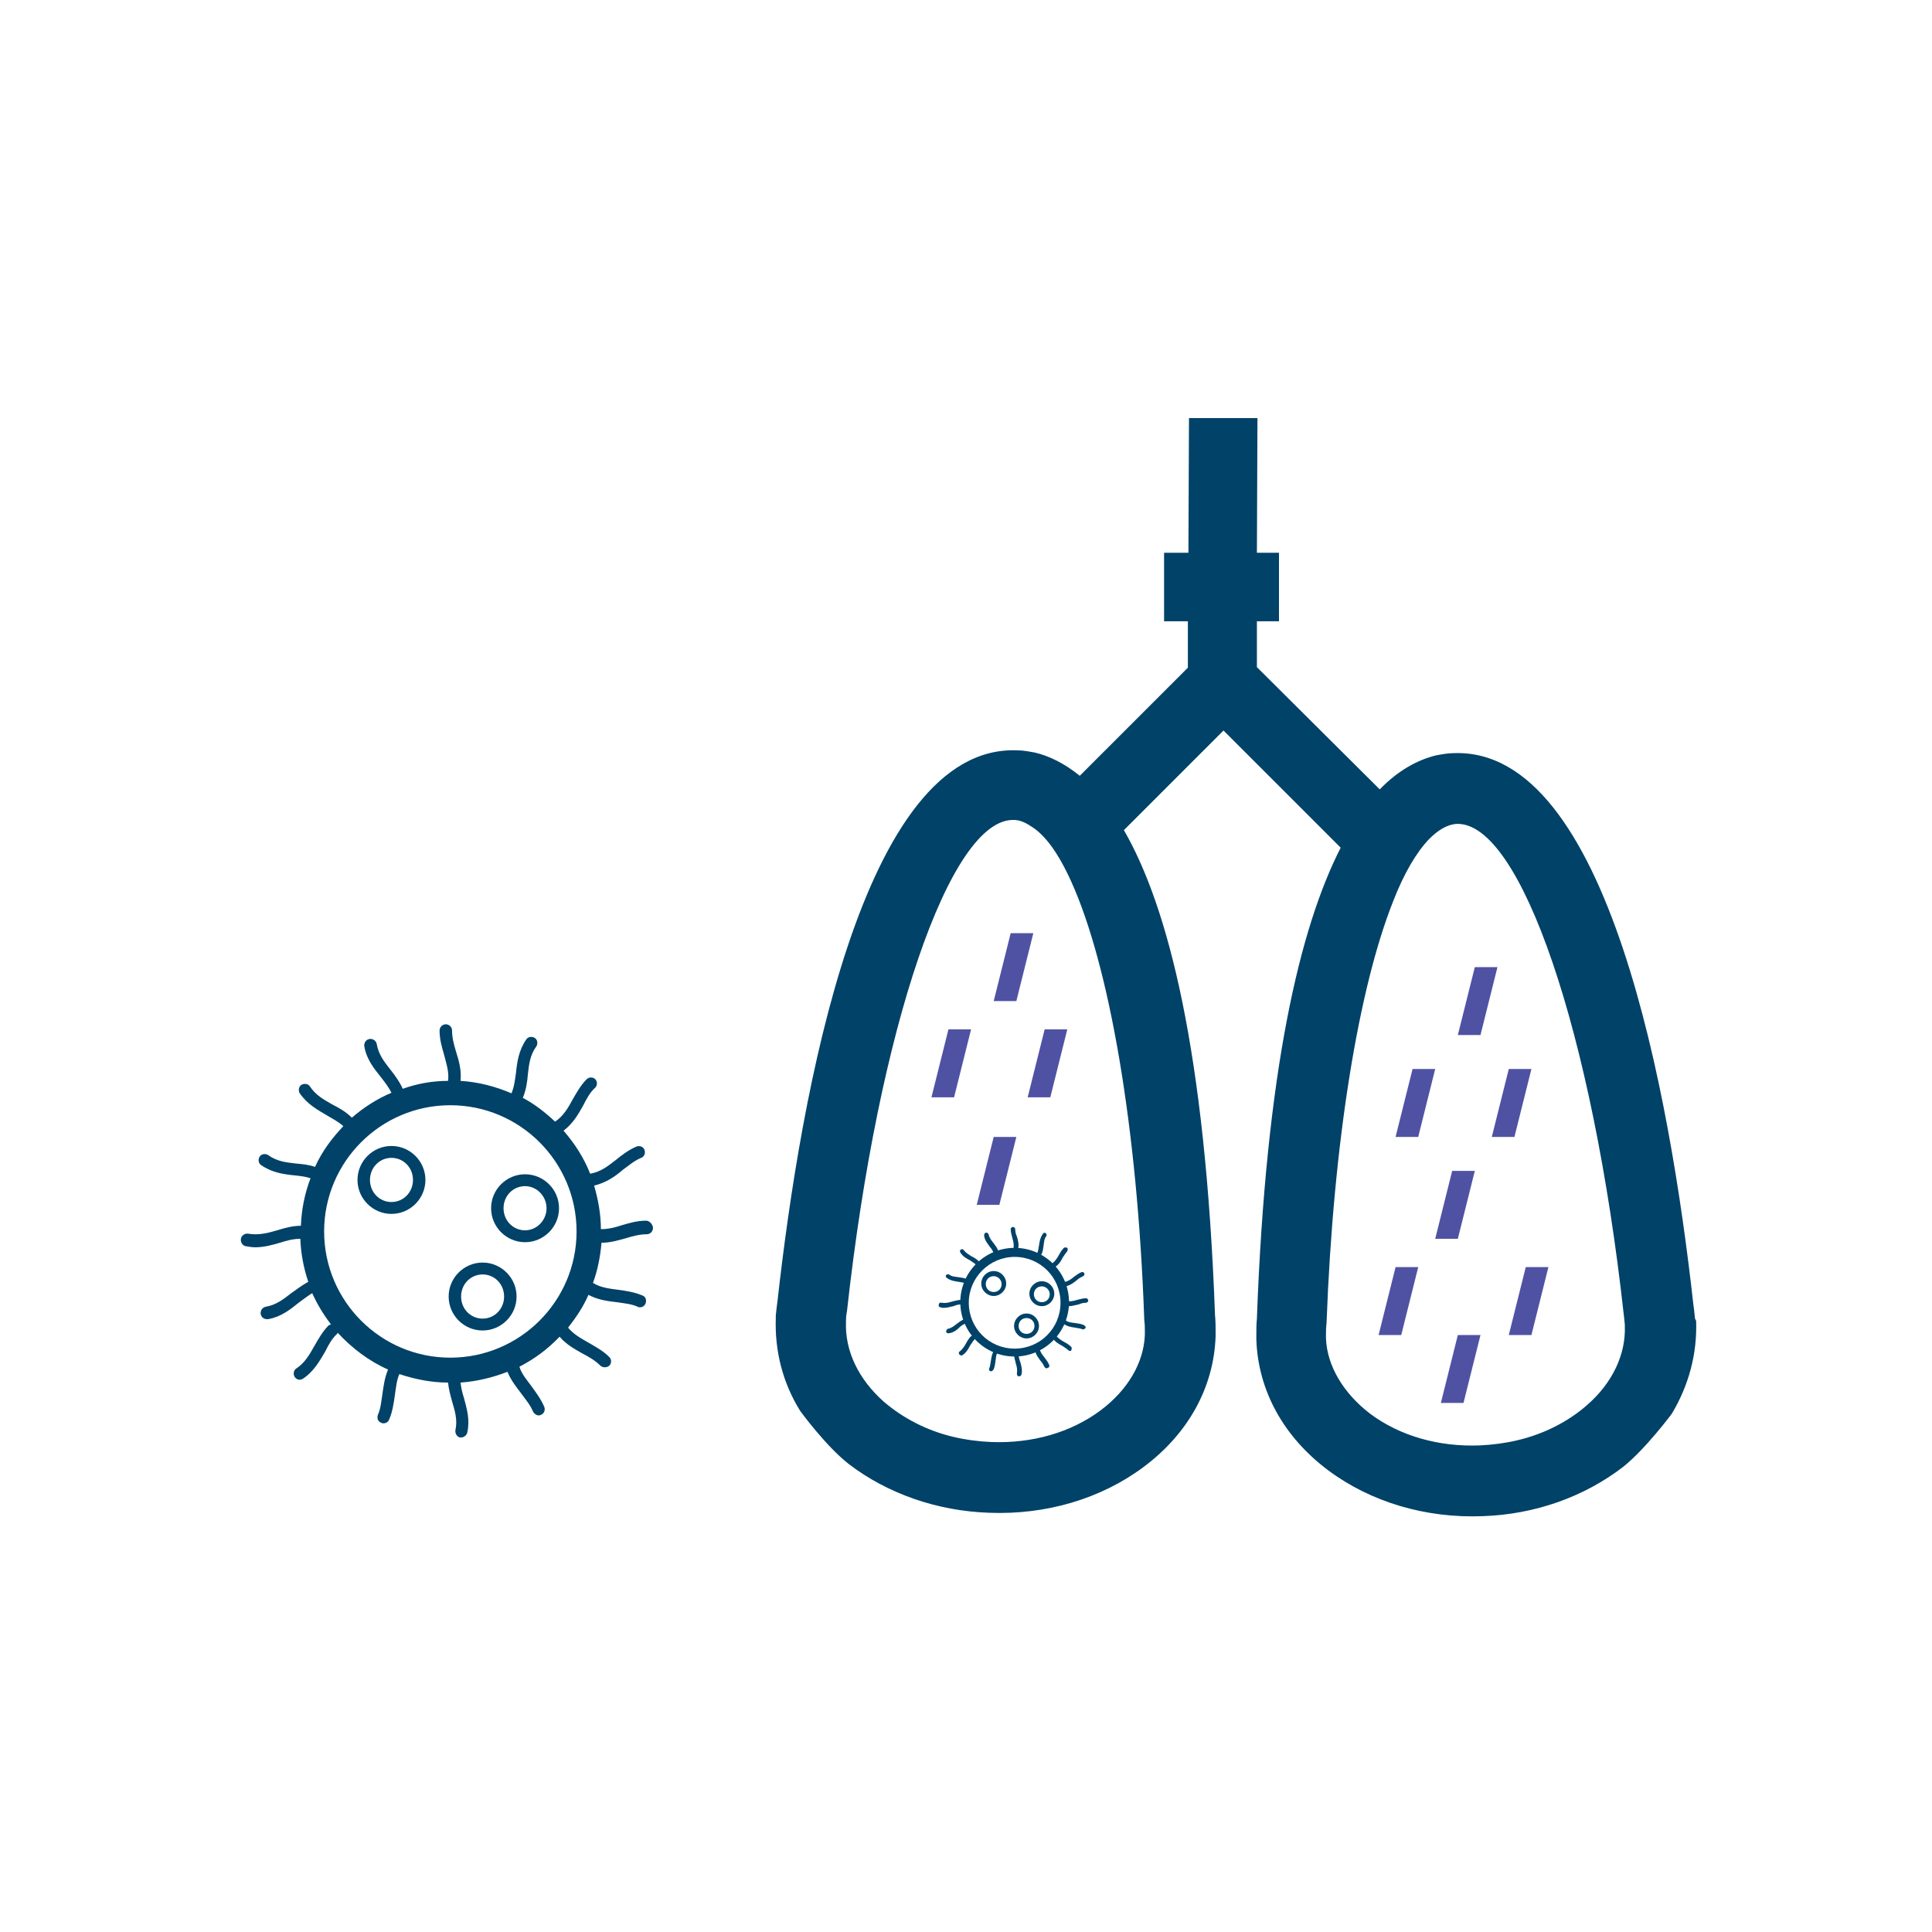 <svg xmlns="http://www.w3.org/2000/svg" xmlns:xlink="http://www.w3.org/1999/xlink" width="288" zoomAndPan="magnify" viewBox="0 0 216 216" height="288" preserveAspectRatio="xMidYMid meet" version="1.0"><defs><clipPath id="ef944164d4"><path d="M 17 17 L 199.25 17 L 199.25 199.25 L 17 199.25 Z M 17 17 " clip-rule="nonzero"/></clipPath></defs><rect x="-21.6" width="259.2" fill="#ffffff" y="-21.6" height="259.2" fill-opacity="1"/><rect x="-21.6" width="259.2" fill="#ffffff" y="-21.6" height="259.2" fill-opacity="1"/><rect x="-21.6" width="259.2" fill="#ffffff" y="-21.6" height="259.2" fill-opacity="1"/><g clip-path="url(#ef944164d4)"><path fill="#ffffff" d="M 17 17 L 199.25 17 L 199.25 199.25 L 17 199.25 Z M 17 17 " fill-opacity="1" fill-rule="nonzero"/></g><path fill="#004268" d="M 72.242 136.473 C 71.23 136.473 70.41 136.727 69.523 136.98 C 68.762 137.234 68.004 137.422 67.18 137.422 C 67.18 135.715 66.863 134.07 66.422 132.551 C 67.75 132.234 68.762 131.539 69.648 130.777 C 70.344 130.273 70.914 129.766 71.676 129.449 C 72.055 129.324 72.18 128.879 72.055 128.562 C 71.926 128.184 71.484 128.059 71.168 128.184 C 70.281 128.562 69.523 129.133 68.828 129.703 C 67.941 130.398 67.117 131.031 65.98 131.223 C 65.281 129.449 64.27 127.867 63.004 126.414 C 64.082 125.59 64.648 124.578 65.219 123.566 C 65.598 122.805 65.98 122.109 66.547 121.602 C 66.801 121.352 66.801 120.906 66.547 120.652 C 66.297 120.402 65.852 120.402 65.598 120.652 C 64.902 121.352 64.461 122.172 64.016 122.934 C 63.512 123.883 62.941 124.832 62.055 125.398 C 60.98 124.387 59.777 123.438 58.449 122.742 C 58.828 121.855 58.953 120.906 59.02 120.086 C 59.145 118.945 59.27 117.934 59.969 116.984 C 60.156 116.668 60.094 116.223 59.777 116.035 C 59.461 115.844 59.02 115.906 58.828 116.223 C 58.004 117.426 57.816 118.691 57.688 119.957 C 57.562 120.781 57.5 121.477 57.184 122.234 C 55.41 121.477 53.512 120.969 51.488 120.844 C 51.613 119.641 51.297 118.566 50.98 117.555 C 50.727 116.73 50.539 115.973 50.539 115.211 C 50.539 114.832 50.223 114.516 49.844 114.516 C 49.461 114.516 49.145 114.832 49.145 115.211 C 49.145 116.223 49.398 117.047 49.652 117.934 C 49.906 118.945 50.223 119.832 50.094 120.844 C 48.324 120.844 46.613 121.16 45.031 121.73 C 44.652 120.906 44.148 120.211 43.641 119.578 C 42.945 118.691 42.312 117.871 42.121 116.73 C 42.059 116.352 41.68 116.098 41.301 116.16 C 40.918 116.223 40.668 116.605 40.73 116.984 C 40.984 118.438 41.805 119.453 42.566 120.402 C 43.008 120.969 43.449 121.539 43.766 122.172 C 42.121 122.867 40.668 123.816 39.336 124.957 C 38.703 124.324 37.945 123.883 37.188 123.5 C 36.172 122.934 35.289 122.426 34.656 121.477 C 34.465 121.16 34.023 121.098 33.707 121.285 C 33.391 121.477 33.324 121.918 33.516 122.234 C 34.34 123.438 35.477 124.07 36.555 124.703 C 37.188 125.082 37.82 125.398 38.387 125.906 C 37.121 127.234 35.984 128.754 35.223 130.461 C 34.527 130.211 33.77 130.145 33.074 130.082 C 31.934 129.957 30.922 129.828 29.973 129.133 C 29.656 128.945 29.211 129.008 29.023 129.324 C 28.832 129.641 28.895 130.082 29.211 130.273 C 30.414 131.094 31.68 131.285 32.945 131.41 C 33.578 131.477 34.148 131.539 34.719 131.727 C 34.086 133.375 33.707 135.207 33.641 137.043 C 32.691 137.043 31.809 137.297 30.984 137.551 C 29.91 137.867 28.895 138.121 27.758 137.93 C 27.379 137.867 26.996 138.121 26.934 138.5 C 26.871 138.879 27.125 139.258 27.441 139.32 C 27.82 139.387 28.199 139.449 28.516 139.449 C 29.527 139.449 30.414 139.195 31.301 138.941 C 32.059 138.688 32.82 138.5 33.578 138.5 C 33.641 140.207 33.957 141.789 34.465 143.309 C 33.77 143.688 33.199 144.133 32.566 144.574 C 31.68 145.27 30.859 145.902 29.719 146.094 C 29.34 146.156 29.086 146.535 29.148 146.914 C 29.211 147.23 29.465 147.484 29.844 147.484 C 29.91 147.484 29.91 147.484 29.973 147.484 C 31.426 147.23 32.441 146.41 33.391 145.648 C 33.895 145.27 34.402 144.891 34.906 144.574 C 35.477 145.84 36.172 146.98 36.996 148.055 C 36.934 148.117 36.871 148.117 36.742 148.18 C 36.047 148.879 35.605 149.699 35.16 150.461 C 34.59 151.473 34.086 152.359 33.137 152.992 C 32.82 153.18 32.758 153.625 32.945 153.941 C 33.074 154.129 33.262 154.258 33.516 154.258 C 33.641 154.258 33.77 154.191 33.895 154.129 C 35.098 153.309 35.73 152.168 36.363 151.094 C 36.742 150.332 37.121 149.637 37.691 149.129 C 37.691 149.066 37.754 149.066 37.754 149.004 C 39.336 150.711 41.234 152.168 43.387 153.117 C 43.008 154.004 42.883 154.953 42.754 155.84 C 42.629 156.66 42.566 157.484 42.25 158.18 C 42.121 158.559 42.25 158.938 42.629 159.066 C 42.691 159.129 42.816 159.129 42.883 159.129 C 43.133 159.129 43.387 159.004 43.516 158.688 C 43.895 157.801 44.02 156.852 44.148 155.965 C 44.273 155.141 44.336 154.32 44.652 153.625 C 46.363 154.191 48.195 154.574 50.094 154.574 C 50.16 155.27 50.348 155.965 50.539 156.66 C 50.855 157.738 51.172 158.75 50.918 159.887 C 50.855 160.27 51.109 160.648 51.426 160.711 C 51.488 160.711 51.488 160.711 51.551 160.711 C 51.867 160.711 52.184 160.457 52.246 160.141 C 52.562 158.688 52.184 157.484 51.867 156.281 C 51.676 155.711 51.551 155.141 51.488 154.574 C 53.324 154.445 55.094 154.004 56.738 153.371 C 57.121 154.32 57.688 155.016 58.258 155.773 C 58.766 156.473 59.27 157.039 59.586 157.801 C 59.715 158.055 59.969 158.242 60.219 158.242 C 60.285 158.242 60.41 158.242 60.473 158.18 C 60.852 158.055 60.98 157.609 60.852 157.293 C 60.473 156.406 59.902 155.648 59.398 154.953 C 58.891 154.258 58.32 153.625 58.07 152.801 C 59.777 151.914 61.234 150.84 62.562 149.445 C 63.32 150.332 64.27 150.84 65.156 151.344 C 65.914 151.727 66.613 152.168 67.117 152.676 C 67.246 152.801 67.434 152.863 67.625 152.863 C 67.812 152.863 68.004 152.801 68.129 152.676 C 68.383 152.422 68.383 151.977 68.129 151.727 C 67.434 151.027 66.613 150.586 65.852 150.145 C 64.965 149.637 64.145 149.195 63.512 148.434 C 64.398 147.297 65.219 146.094 65.789 144.766 C 66.863 145.332 67.879 145.461 68.953 145.586 C 69.777 145.715 70.598 145.777 71.293 146.094 C 71.359 146.156 71.484 146.156 71.547 146.156 C 71.801 146.156 72.055 146.031 72.18 145.715 C 72.309 145.332 72.18 144.953 71.801 144.828 C 70.914 144.449 69.965 144.32 69.078 144.195 C 68.066 144.066 67.117 143.941 66.297 143.434 C 66.801 142.043 67.117 140.523 67.246 138.941 C 68.195 138.941 69.078 138.688 69.965 138.438 C 70.789 138.184 71.547 137.992 72.309 137.992 C 72.688 137.992 73.004 137.676 73.004 137.297 C 73.004 136.918 72.625 136.473 72.242 136.473 Z M 50.348 151.789 C 42.566 151.789 36.238 145.461 36.238 137.676 C 36.238 129.895 42.566 123.566 50.348 123.566 C 58.133 123.566 64.461 129.895 64.461 137.676 C 64.461 145.461 58.133 151.789 50.348 151.789 Z M 50.348 151.789 " fill-opacity="1" fill-rule="nonzero"/><path fill="#004268" d="M 53.957 141.156 C 51.867 141.156 50.16 142.867 50.16 144.953 C 50.16 147.043 51.867 148.75 53.957 148.75 C 56.043 148.75 57.754 147.043 57.754 144.953 C 57.754 142.867 56.043 141.156 53.957 141.156 Z M 53.957 147.422 C 52.625 147.422 51.551 146.348 51.551 144.953 C 51.551 143.562 52.625 142.484 53.957 142.484 C 55.285 142.484 56.359 143.562 56.359 144.953 C 56.359 146.348 55.285 147.422 53.957 147.422 Z M 53.957 147.422 " fill-opacity="1" fill-rule="nonzero"/><path fill="#004268" d="M 43.766 128.121 C 41.68 128.121 39.969 129.828 39.969 131.918 C 39.969 134.008 41.68 135.715 43.766 135.715 C 45.855 135.715 47.562 134.008 47.562 131.918 C 47.562 129.828 45.855 128.121 43.766 128.121 Z M 43.766 134.387 C 42.438 134.387 41.363 133.309 41.363 131.918 C 41.363 130.527 42.438 129.449 43.766 129.449 C 45.098 129.449 46.172 130.527 46.172 131.918 C 46.172 133.309 45.098 134.387 43.766 134.387 Z M 43.766 134.387 " fill-opacity="1" fill-rule="nonzero"/><path fill="#004268" d="M 54.906 135.082 C 54.906 137.172 56.613 138.879 58.703 138.879 C 60.789 138.879 62.5 137.172 62.5 135.082 C 62.5 132.992 60.789 131.285 58.703 131.285 C 56.613 131.285 54.906 132.992 54.906 135.082 Z M 61.105 135.082 C 61.105 136.41 60.031 137.551 58.703 137.551 C 57.371 137.551 56.297 136.473 56.297 135.082 C 56.297 133.691 57.371 132.613 58.703 132.613 C 60.031 132.613 61.105 133.754 61.105 135.082 Z M 61.105 135.082 " fill-opacity="1" fill-rule="nonzero"/><path fill="#004268" d="M 177.418 157.105 C 175.328 158.938 172.609 160.332 169.633 161.027 C 168.305 161.344 166.848 161.535 165.457 161.598 C 160.836 161.785 156.473 160.52 153.18 158.055 C 150.207 155.773 148.371 152.738 148.246 149.637 L 148.246 149.195 C 148.246 148.812 148.246 148.496 148.309 147.93 C 149.066 127.551 151.914 110.402 155.773 100.719 C 156.977 97.621 158.371 95.277 159.762 93.824 C 160.773 92.809 161.785 92.176 162.863 92.113 C 170.012 91.859 178.051 115.402 181.531 146.914 C 181.594 147.297 181.594 147.613 181.656 148.055 L 181.656 148.246 C 181.785 151.41 180.266 154.637 177.418 157.105 M 127.93 147.547 C 127.996 148.117 127.996 148.434 127.996 148.812 L 127.996 149.258 C 127.867 152.359 126.098 155.395 123.059 157.672 C 119.77 160.141 115.402 161.406 110.781 161.219 C 109.328 161.152 107.934 160.965 106.605 160.648 C 103.633 159.953 100.973 158.559 98.82 156.723 C 95.973 154.191 94.457 151.027 94.582 147.801 L 94.582 147.613 C 94.582 147.23 94.645 146.852 94.707 146.473 C 98.188 114.957 106.227 91.418 113.375 91.672 C 113.945 91.672 114.578 91.926 115.148 92.305 C 116.793 93.254 118.312 95.34 119.77 98.57 C 124.008 107.934 127.172 125.969 127.93 147.547 M 189.504 147.422 C 189.441 146.789 189.379 146.219 189.312 145.777 C 186.719 122.488 179.82 83.57 162.547 84.203 C 161.852 84.203 161.219 84.332 160.52 84.457 C 158.496 84.965 156.344 86.102 154.258 88.254 L 140.523 74.586 L 140.523 69.461 L 142.992 69.461 L 142.992 61.801 L 140.523 61.801 L 140.586 46.742 L 132.93 46.742 L 132.867 61.801 L 130.145 61.801 L 130.145 69.461 L 132.805 69.461 L 132.805 74.648 L 120.719 86.734 C 119.008 85.344 117.301 84.52 115.719 84.141 C 115.023 84.016 114.391 83.887 113.691 83.887 C 96.418 83.254 89.52 122.172 86.926 145.461 C 86.863 145.84 86.797 146.473 86.734 147.105 L 86.734 147.359 C 86.609 151.027 87.496 154.574 89.457 157.738 C 89.457 157.738 92.305 161.66 94.898 163.684 C 99.203 166.977 104.77 168.938 110.594 169.129 C 116.984 169.379 123.121 167.547 127.867 164 C 132.867 160.27 135.715 155.078 135.906 149.383 L 135.906 148.812 C 135.906 148.371 135.906 147.676 135.84 147.043 C 134.766 117.555 130.59 101.352 125.652 92.809 L 136.789 81.672 L 149.891 94.773 C 145.332 103.695 141.535 119.641 140.523 147.422 C 140.461 148.055 140.461 148.688 140.461 149.195 L 140.461 149.762 C 140.652 155.457 143.5 160.648 148.496 164.383 C 153.242 167.926 159.383 169.762 165.773 169.508 C 171.594 169.316 177.102 167.355 181.469 164 C 184 161.977 186.91 158.055 186.91 158.055 C 188.809 154.891 189.758 151.344 189.629 147.676 Z M 189.504 147.422 " fill-opacity="1" fill-rule="nonzero"/><path fill="#004268" d="M 113.566 139.891 C 113.375 139.891 113.312 139.766 113.312 139.574 C 113.375 139.195 113.312 138.816 113.188 138.438 C 113.125 138.121 112.996 137.805 112.996 137.422 C 112.996 137.297 113.125 137.172 113.25 137.172 C 113.375 137.172 113.504 137.297 113.504 137.422 C 113.504 137.676 113.566 137.992 113.691 138.246 C 113.82 138.688 113.945 139.133 113.82 139.637 C 113.82 139.828 113.691 139.891 113.566 139.891 " fill-opacity="1" fill-rule="nonzero"/><path fill="#004268" d="M 113.945 153.875 C 113.945 153.875 113.883 153.875 113.945 153.875 C 113.758 153.875 113.691 153.75 113.691 153.559 C 113.758 153.18 113.691 152.801 113.566 152.422 C 113.504 152.105 113.375 151.789 113.375 151.41 C 113.375 151.281 113.504 151.156 113.629 151.156 C 113.758 151.156 113.883 151.281 113.883 151.41 C 113.883 151.66 113.945 151.977 114.074 152.293 C 114.199 152.738 114.324 153.18 114.199 153.688 C 114.137 153.812 114.074 153.875 113.945 153.875 " fill-opacity="1" fill-rule="nonzero"/><path fill="#004268" d="M 119.516 146.031 C 119.387 146.031 119.262 146.031 119.137 145.965 C 119.008 145.965 118.883 145.84 118.945 145.648 C 118.945 145.523 119.07 145.398 119.262 145.461 C 119.641 145.523 120.02 145.461 120.402 145.332 C 120.719 145.27 121.035 145.145 121.414 145.145 C 121.539 145.145 121.668 145.27 121.668 145.398 C 121.668 145.523 121.539 145.648 121.414 145.648 C 121.16 145.648 120.844 145.715 120.59 145.84 C 120.211 145.902 119.895 146.031 119.516 146.031 " fill-opacity="1" fill-rule="nonzero"/><path fill="#004268" d="M 105.531 146.219 C 105.402 146.219 105.277 146.219 105.148 146.156 C 105.023 146.156 104.898 146.031 104.961 145.84 C 104.961 145.715 105.086 145.586 105.277 145.648 C 105.656 145.715 106.035 145.648 106.414 145.523 C 106.73 145.461 107.047 145.332 107.43 145.332 C 107.555 145.332 107.68 145.461 107.68 145.586 C 107.68 145.715 107.555 145.84 107.43 145.84 C 107.176 145.84 106.859 145.902 106.605 146.031 C 106.227 146.094 105.91 146.219 105.531 146.219 " fill-opacity="1" fill-rule="nonzero"/><path fill="#004268" d="M 117.805 141.664 C 117.742 141.664 117.68 141.602 117.617 141.535 C 117.555 141.41 117.555 141.285 117.68 141.219 C 117.996 140.969 118.188 140.652 118.375 140.336 C 118.504 140.082 118.691 139.766 118.945 139.512 C 119.008 139.449 119.199 139.449 119.324 139.512 C 119.387 139.574 119.387 139.766 119.324 139.891 C 119.137 140.082 119.008 140.336 118.82 140.586 C 118.629 140.969 118.375 141.41 117.934 141.664 C 117.871 141.664 117.805 141.664 117.805 141.664 " fill-opacity="1" fill-rule="nonzero"/><path fill="#004268" d="M 107.43 151.535 C 107.363 151.535 107.301 151.473 107.238 151.41 C 107.176 151.281 107.176 151.156 107.301 151.094 C 107.617 150.84 107.809 150.523 107.996 150.207 C 108.125 149.953 108.312 149.637 108.566 149.383 C 108.629 149.32 108.82 149.32 108.945 149.383 C 109.012 149.445 109.012 149.637 108.945 149.762 C 108.758 149.953 108.629 150.207 108.441 150.461 C 108.25 150.84 107.996 151.281 107.555 151.535 C 107.492 151.535 107.43 151.535 107.43 151.535 " fill-opacity="1" fill-rule="nonzero"/><path fill="#004268" d="M 119.641 151.027 C 119.578 151.027 119.516 151.027 119.453 150.965 C 119.262 150.777 119.008 150.648 118.754 150.461 C 118.375 150.27 117.934 150.016 117.68 149.574 C 117.617 149.445 117.617 149.32 117.742 149.258 C 117.871 149.195 117.996 149.195 118.059 149.32 C 118.312 149.637 118.629 149.828 118.945 150.016 C 119.199 150.145 119.516 150.332 119.77 150.586 C 119.832 150.648 119.832 150.84 119.77 150.965 C 119.77 151.027 119.703 151.027 119.641 151.027 " fill-opacity="1" fill-rule="nonzero"/><path fill="#004268" d="M 109.328 141.473 C 109.262 141.473 109.199 141.473 109.137 141.41 C 108.945 141.219 108.695 141.094 108.441 140.902 C 108.062 140.715 107.617 140.461 107.363 140.02 C 107.301 139.891 107.301 139.766 107.43 139.703 C 107.555 139.637 107.68 139.637 107.746 139.766 C 107.996 140.082 108.312 140.27 108.629 140.461 C 108.883 140.586 109.199 140.777 109.453 141.031 C 109.516 141.094 109.516 141.285 109.453 141.41 C 109.453 141.41 109.391 141.473 109.328 141.473 " fill-opacity="1" fill-rule="nonzero"/><path fill="#004268" d="M 119.137 143.816 C 119.008 143.816 118.883 143.75 118.883 143.625 C 118.883 143.5 118.945 143.371 119.07 143.309 C 119.453 143.246 119.77 142.992 120.086 142.738 C 120.336 142.551 120.59 142.359 120.906 142.234 C 121.035 142.168 121.16 142.234 121.223 142.359 C 121.285 142.484 121.223 142.613 121.098 142.676 C 120.844 142.801 120.59 142.93 120.402 143.117 C 120.086 143.371 119.703 143.688 119.137 143.816 C 119.199 143.75 119.137 143.75 119.137 143.816 " fill-opacity="1" fill-rule="nonzero"/><path fill="#004268" d="M 106.035 149.066 C 105.91 149.066 105.781 149.004 105.781 148.879 C 105.781 148.75 105.848 148.625 105.973 148.562 C 106.352 148.496 106.668 148.246 106.984 147.992 C 107.238 147.801 107.492 147.613 107.809 147.484 C 107.934 147.422 108.062 147.484 108.125 147.613 C 108.188 147.738 108.125 147.863 107.996 147.93 C 107.746 148.055 107.492 148.18 107.301 148.371 C 106.984 148.688 106.605 149.004 106.035 149.066 C 106.098 149.066 106.035 149.066 106.035 149.066 " fill-opacity="1" fill-rule="nonzero"/><path fill="#004268" d="M 117.047 152.992 C 116.984 152.992 116.855 152.926 116.793 152.863 C 116.668 152.609 116.539 152.359 116.352 152.168 C 116.098 151.789 115.781 151.473 115.719 150.902 C 115.719 150.777 115.781 150.648 115.906 150.586 C 116.035 150.586 116.16 150.648 116.223 150.777 C 116.289 151.156 116.539 151.473 116.793 151.789 C 116.984 152.043 117.172 152.293 117.301 152.609 C 117.363 152.738 117.301 152.863 117.172 152.926 C 117.047 152.926 117.047 152.992 117.047 152.992 " fill-opacity="1" fill-rule="nonzero"/><path fill="#004268" d="M 111.352 140.207 C 111.289 140.207 111.16 140.145 111.098 140.082 C 110.973 139.828 110.844 139.574 110.656 139.387 C 110.402 139.004 110.086 138.688 110.023 138.121 C 110.023 137.992 110.086 137.867 110.211 137.805 C 110.34 137.805 110.465 137.867 110.527 137.992 C 110.594 138.371 110.844 138.688 111.098 139.004 C 111.289 139.258 111.477 139.512 111.605 139.828 C 111.668 139.953 111.605 140.082 111.477 140.145 C 111.414 140.207 111.352 140.207 111.352 140.207 " fill-opacity="1" fill-rule="nonzero"/><path fill="#004268" d="M 121.098 148.625 C 121.035 148.625 121.035 148.625 121.035 148.625 C 120.781 148.496 120.465 148.496 120.211 148.434 C 119.77 148.371 119.324 148.309 118.883 147.992 C 118.754 147.93 118.754 147.738 118.82 147.676 C 118.883 147.613 119.07 147.547 119.137 147.613 C 119.453 147.863 119.832 147.863 120.273 147.93 C 120.59 147.992 120.906 147.992 121.223 148.18 C 121.352 148.246 121.414 148.371 121.352 148.496 C 121.285 148.562 121.16 148.625 121.098 148.625 " fill-opacity="1" fill-rule="nonzero"/><path fill="#004268" d="M 108.062 143.5 C 107.996 143.5 107.996 143.5 107.996 143.5 C 107.746 143.371 107.43 143.371 107.176 143.309 C 106.73 143.246 106.289 143.184 105.848 142.867 C 105.719 142.801 105.719 142.613 105.781 142.551 C 105.848 142.484 106.035 142.422 106.098 142.484 C 106.414 142.738 106.797 142.738 107.238 142.801 C 107.555 142.867 107.871 142.867 108.188 143.055 C 108.312 143.117 108.379 143.246 108.312 143.371 C 108.25 143.5 108.188 143.562 108.062 143.5 " fill-opacity="1" fill-rule="nonzero"/><path fill="#004268" d="M 110.781 153.309 C 110.719 153.309 110.719 153.309 110.719 153.309 C 110.594 153.242 110.527 153.117 110.594 152.992 C 110.719 152.738 110.719 152.422 110.781 152.168 C 110.844 151.727 110.91 151.281 111.227 150.84 C 111.289 150.711 111.477 150.711 111.543 150.777 C 111.668 150.84 111.668 151.027 111.605 151.094 C 111.352 151.41 111.352 151.789 111.289 152.23 C 111.227 152.547 111.227 152.863 111.035 153.18 C 110.973 153.242 110.91 153.309 110.781 153.309 " fill-opacity="1" fill-rule="nonzero"/><path fill="#004268" d="M 116.16 140.398 C 116.098 140.398 116.098 140.398 116.098 140.398 C 115.973 140.336 115.906 140.207 115.973 140.082 C 116.098 139.828 116.098 139.512 116.16 139.258 C 116.223 138.816 116.289 138.371 116.605 137.93 C 116.668 137.805 116.855 137.805 116.922 137.867 C 116.984 137.93 117.047 138.121 116.984 138.184 C 116.73 138.5 116.73 138.879 116.668 139.32 C 116.605 139.637 116.605 139.953 116.414 140.27 C 116.289 140.336 116.223 140.398 116.16 140.398 " fill-opacity="1" fill-rule="nonzero"/><path fill="#004268" d="M 113.441 140.523 C 110.656 140.523 108.312 142.801 108.312 145.648 C 108.312 148.496 110.594 150.777 113.441 150.777 C 116.289 150.777 118.566 148.496 118.566 145.648 C 118.566 142.801 116.289 140.523 113.441 140.523 M 113.441 151.66 C 110.086 151.66 107.363 148.941 107.363 145.586 C 107.363 142.234 110.086 139.512 113.441 139.512 C 116.793 139.512 119.516 142.234 119.516 145.586 C 119.516 148.941 116.793 151.66 113.441 151.66 " fill-opacity="1" fill-rule="nonzero"/><path fill="#004268" d="M 114.77 147.359 C 114.262 147.359 113.883 147.738 113.883 148.246 C 113.883 148.75 114.262 149.129 114.77 149.129 C 115.273 149.129 115.656 148.75 115.656 148.246 C 115.656 147.738 115.273 147.359 114.77 147.359 M 114.77 149.637 C 114.008 149.637 113.375 149.004 113.375 148.246 C 113.375 147.484 114.008 146.852 114.77 146.852 C 115.527 146.852 116.16 147.484 116.16 148.246 C 116.16 149.004 115.527 149.637 114.77 149.637 " fill-opacity="1" fill-rule="nonzero"/><path fill="#004268" d="M 111.098 142.676 C 110.594 142.676 110.211 143.055 110.211 143.562 C 110.211 144.066 110.594 144.449 111.098 144.449 C 111.605 144.449 111.984 144.066 111.984 143.562 C 111.984 143.055 111.543 142.676 111.098 142.676 M 111.098 144.891 C 110.34 144.891 109.707 144.258 109.707 143.5 C 109.707 142.738 110.34 142.105 111.098 142.105 C 111.859 142.105 112.492 142.738 112.492 143.5 C 112.492 144.258 111.859 144.891 111.098 144.891 " fill-opacity="1" fill-rule="nonzero"/><path fill="#004268" d="M 116.477 143.816 C 115.973 143.816 115.59 144.195 115.59 144.699 C 115.59 145.207 115.973 145.586 116.477 145.586 C 116.984 145.586 117.363 145.207 117.363 144.699 C 117.363 144.195 116.922 143.816 116.477 143.816 M 116.477 146.031 C 115.719 146.031 115.086 145.398 115.086 144.637 C 115.086 143.879 115.719 143.246 116.477 143.246 C 117.238 143.246 117.871 143.879 117.871 144.637 C 117.871 145.398 117.238 146.031 116.477 146.031 " fill-opacity="1" fill-rule="nonzero"/><path fill="#4f52a3" d="M 111.098 127.109 L 109.199 134.703 L 111.73 134.703 L 113.629 127.109 Z M 111.098 127.109 " fill-opacity="1" fill-rule="nonzero"/><path fill="#4f52a3" d="M 116.793 115.086 L 114.895 122.68 L 117.426 122.68 L 119.324 115.086 Z M 116.793 115.086 " fill-opacity="1" fill-rule="nonzero"/><path fill="#4f52a3" d="M 106.035 115.086 L 104.137 122.68 L 106.668 122.68 L 108.566 115.086 Z M 106.035 115.086 " fill-opacity="1" fill-rule="nonzero"/><path fill="#4f52a3" d="M 112.996 104.328 L 111.098 111.922 L 113.629 111.922 L 115.527 104.328 Z M 112.996 104.328 " fill-opacity="1" fill-rule="nonzero"/><path fill="#4f52a3" d="M 164.887 108.125 L 162.988 115.719 L 165.52 115.719 L 167.418 108.125 Z M 164.887 108.125 " fill-opacity="1" fill-rule="nonzero"/><path fill="#4f52a3" d="M 157.926 119.516 L 156.027 127.109 L 158.559 127.109 L 160.457 119.516 Z M 157.926 119.516 " fill-opacity="1" fill-rule="nonzero"/><path fill="#4f52a3" d="M 168.684 119.516 L 166.785 127.109 L 169.316 127.109 L 171.215 119.516 Z M 168.684 119.516 " fill-opacity="1" fill-rule="nonzero"/><path fill="#4f52a3" d="M 162.355 130.906 L 160.457 138.5 L 162.988 138.5 L 164.887 130.906 Z M 162.355 130.906 " fill-opacity="1" fill-rule="nonzero"/><path fill="#4f52a3" d="M 156.027 141.664 L 154.129 149.258 L 156.66 149.258 L 158.559 141.664 Z M 156.027 141.664 " fill-opacity="1" fill-rule="nonzero"/><path fill="#4f52a3" d="M 162.988 149.258 L 161.09 156.852 L 163.621 156.852 L 165.52 149.258 Z M 162.988 149.258 " fill-opacity="1" fill-rule="nonzero"/><path fill="#4f52a3" d="M 170.582 141.664 L 168.684 149.258 L 171.215 149.258 L 173.113 141.664 Z M 170.582 141.664 " fill-opacity="1" fill-rule="nonzero"/></svg>